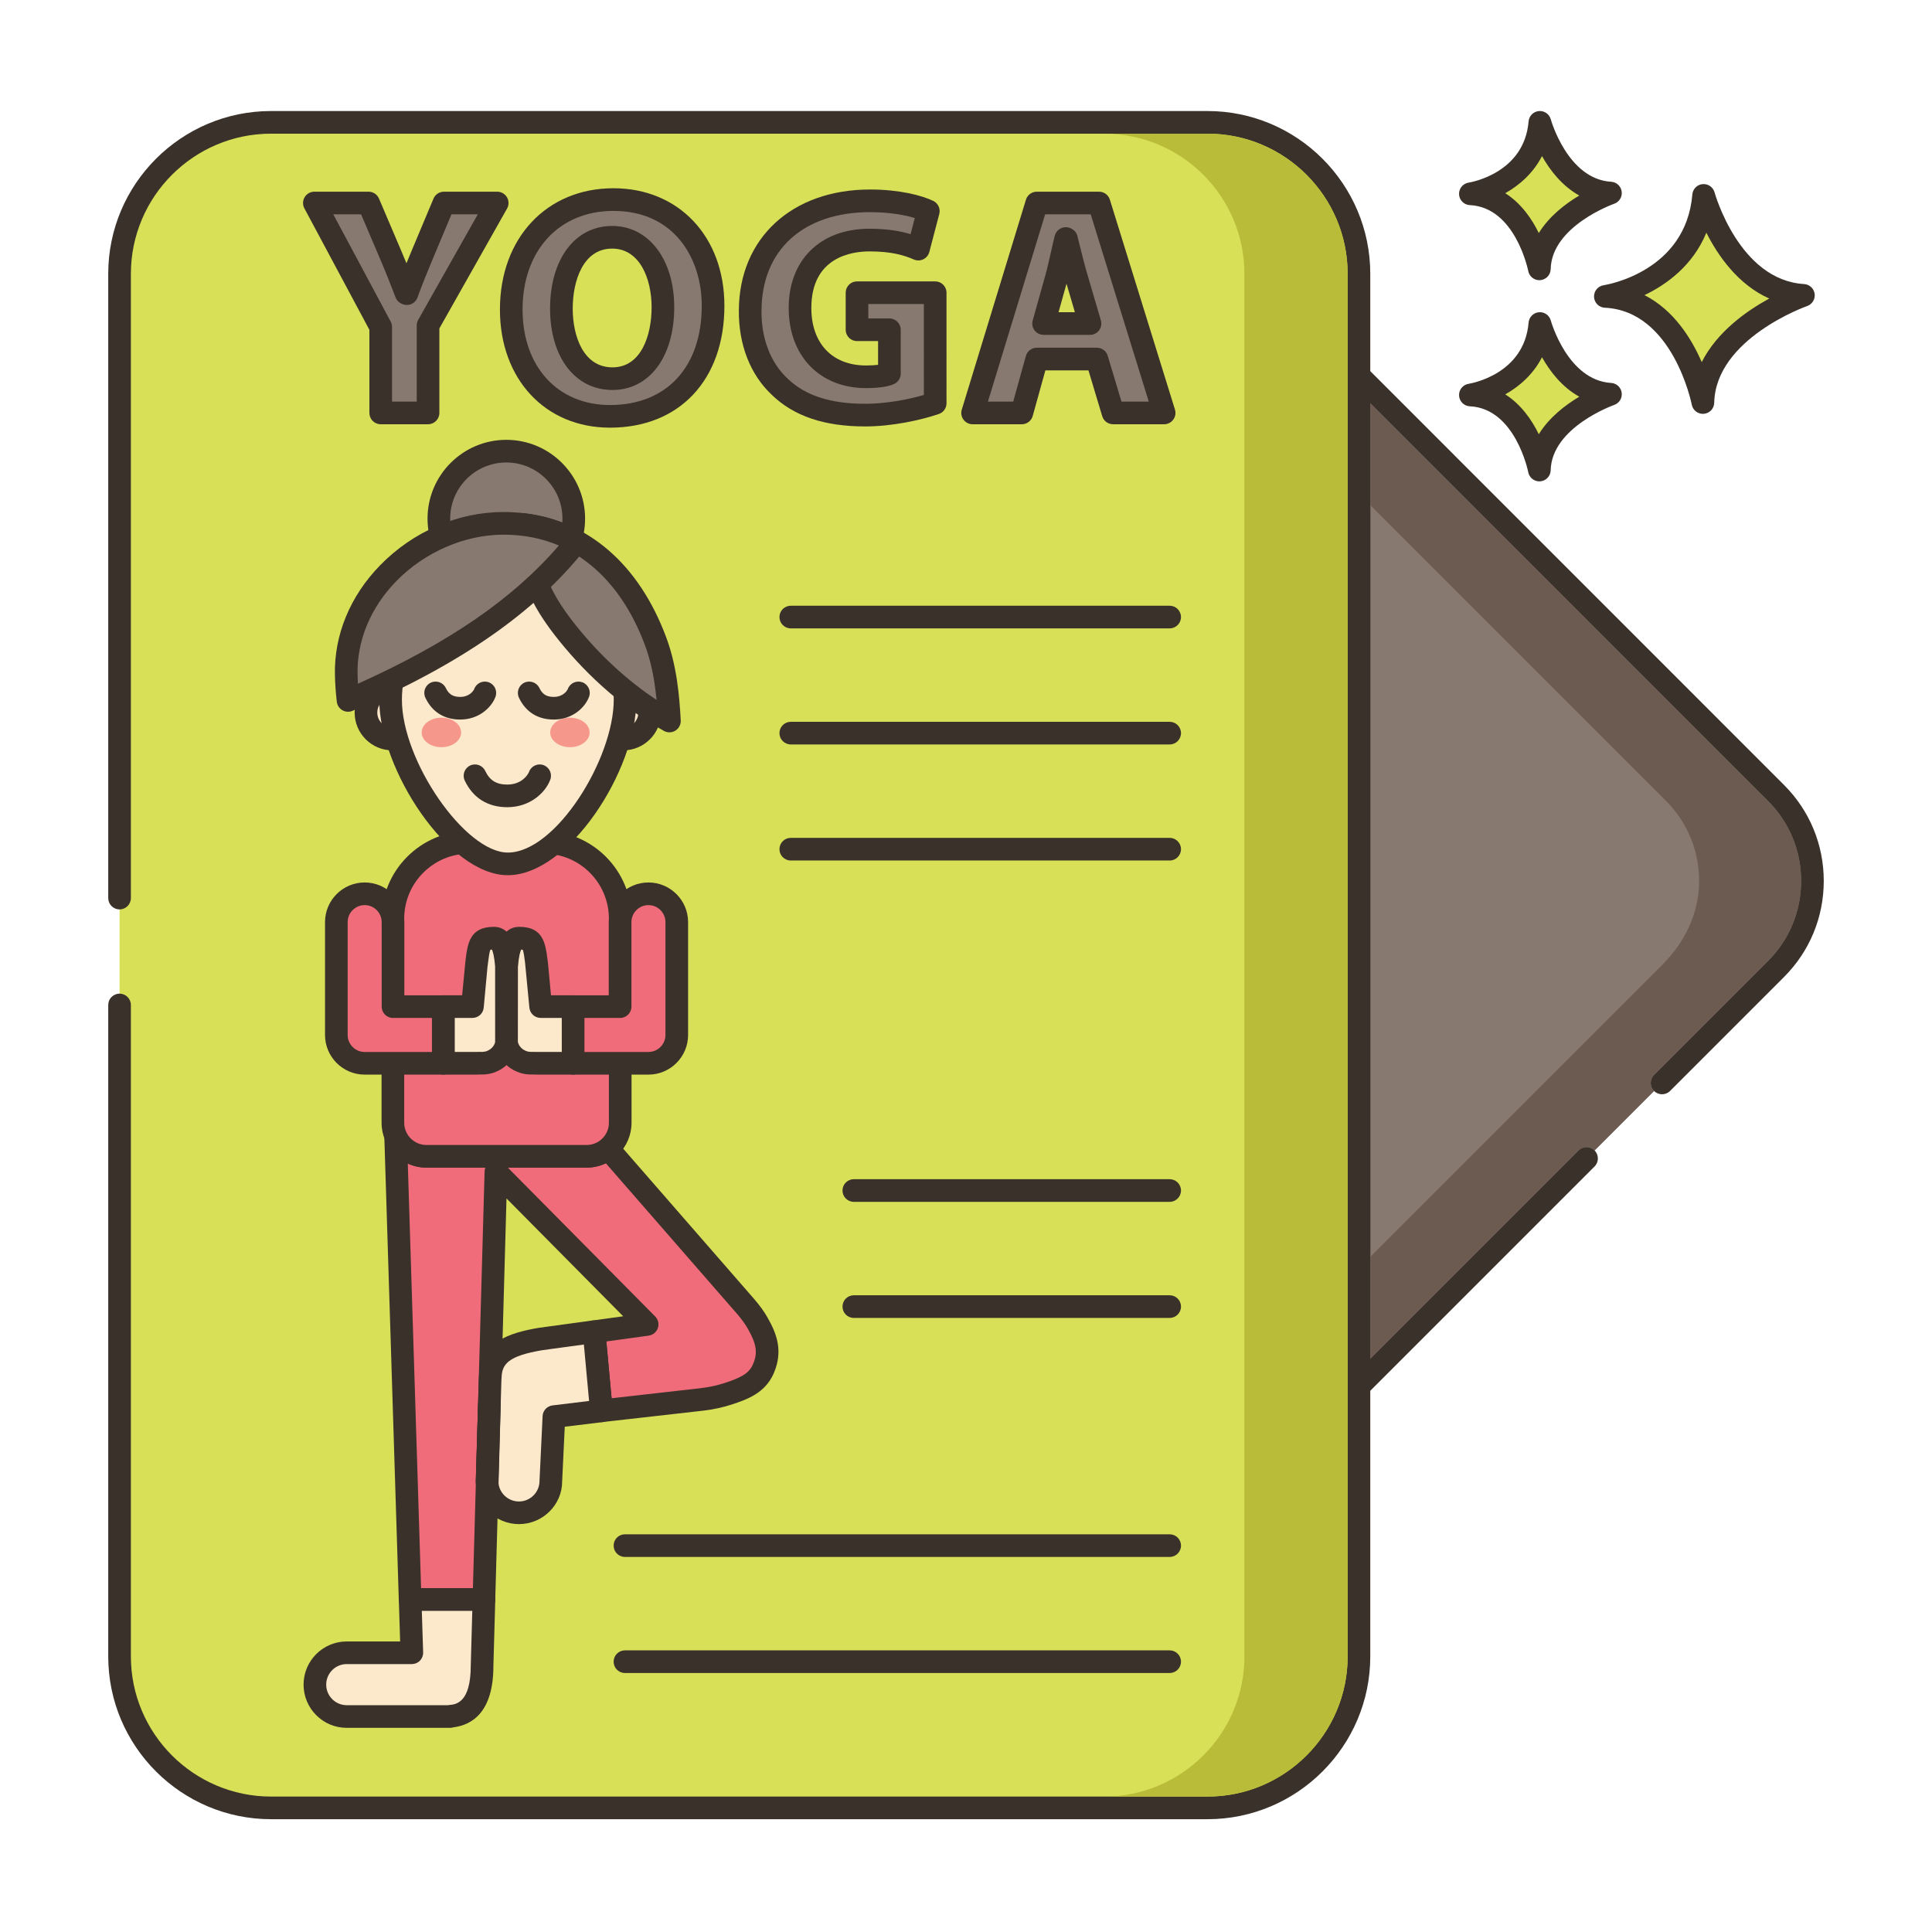 <?xml version="1.0" encoding="UTF-8"?> <svg xmlns="http://www.w3.org/2000/svg" xmlns:xlink="http://www.w3.org/1999/xlink" version="1.1" id="Layer_1" x="0px" y="0px" viewBox="0 0 256 256" style="enable-background:new 0 0 256 256;" xml:space="preserve"> <style type="text/css"> .st0{fill:#3A312A;} .st1{fill:#FCE8CB;} .st2{fill:#D7E057;} .st3{fill:#87796F;} .st4{fill:#F16C7A;} .st5{fill-rule:evenodd;clip-rule:evenodd;fill:#FCE8CB;} .st6{fill:#F5978A;} .st7{fill:#CCAE8B;} .st8{fill:#B9BC39;} .st9{fill:#CE4E61;} .st10{fill-rule:evenodd;clip-rule:evenodd;fill:#D7E057;} .st11{fill:#FFFFFF;} .st12{fill-rule:evenodd;clip-rule:evenodd;fill:#F16C7A;} .st13{fill:#6B5B51;} .st14{fill:#8AC6DD;} .st15{fill:#68A8BC;} .st16{fill-rule:evenodd;clip-rule:evenodd;fill:#87796F;} </style> <g> <g> <g> <path class="st3" d="M235.321,105.06l-55.25-55.26v133.86l30.156-30.156l10.005-10.004l15.089-15.089 C241.771,121.96,241.771,111.5,235.321,105.06z"></path> </g> </g> <g> <g> <path class="st0" d="M236.381,104l-55.25-55.261c-0.428-0.429-1.072-0.56-1.634-0.325c-0.561,0.232-0.926,0.779-0.926,1.386 v133.86c0,0.606,0.365,1.153,0.926,1.386c0.186,0.077,0.381,0.114,0.574,0.114c0.391,0,0.774-0.152,1.061-0.439l30.156-30.157 c0.586-0.586,0.586-1.535,0-2.121c-0.586-0.586-1.535-0.586-2.121,0l-27.596,27.597V53.422l52.69,52.7 c2.836,2.831,4.397,6.599,4.397,10.609s-1.562,7.782-4.398,10.618l-15.089,15.089c-0.586,0.586-0.586,1.535,0,2.121 c0.586,0.586,1.535,0.586,2.121,0l15.089-15.089c3.403-3.402,5.277-7.927,5.277-12.739S239.784,107.396,236.381,104z"></path> </g> </g> <g> <g> <path class="st2" d="M159.994,16.212H35.917c-11.087,0-20.075,8.988-20.075,20.075V119v14.166v86.313 c0,11.087,8.988,20.075,20.075,20.075h124.077c11.087,0,20.075-8.988,20.075-20.075V36.287 C180.069,25.2,171.081,16.212,159.994,16.212z"></path> </g> </g> <g> <g> <path class="st0" d="M159.994,14.712H35.917c-11.896,0-21.575,9.679-21.575,21.575V119c0,0.828,0.671,1.5,1.5,1.5 s1.5-0.672,1.5-1.5V36.287c0-10.242,8.333-18.575,18.575-18.575h124.077c10.242,0,18.575,8.333,18.575,18.575v183.191 c0,10.243-8.333,18.576-18.575,18.576H35.917c-10.242,0-18.575-8.333-18.575-18.576v-86.313c0-0.828-0.671-1.5-1.5-1.5 s-1.5,0.672-1.5,1.5v86.313c0,11.897,9.679,21.576,21.575,21.576h124.077c11.896,0,21.575-9.679,21.575-21.576V36.287 C181.569,24.391,171.891,14.712,159.994,14.712z"></path> </g> </g> <g> <g> <path class="st3" d="M58.824,26.899l-2.806,6.686c-0.826,1.981-1.486,3.591-2.105,5.324H53.83 c-0.701-1.815-1.279-3.302-2.146-5.324l-2.848-6.686h-7.181l8.79,16.426v11.39h6.273V43.119l9.162-16.219H58.824z"></path> </g> </g> <g> <g> <path class="st0" d="M67.177,26.144c-0.269-0.461-0.762-0.744-1.296-0.744h-7.057c-0.604,0-1.149,0.362-1.383,0.92l-2.807,6.688 c-0.269,0.644-0.527,1.266-0.777,1.88c-0.243-0.595-0.5-1.21-0.792-1.891l-2.848-6.686c-0.235-0.553-0.779-0.912-1.38-0.912 h-7.181c-0.527,0-1.016,0.276-1.287,0.729c-0.271,0.452-0.285,1.014-0.036,1.479l8.613,16.094v11.014c0,0.828,0.671,1.5,1.5,1.5 h6.273c0.829,0,1.5-0.672,1.5-1.5V43.514l8.968-15.877C67.45,27.173,67.446,26.604,67.177,26.144z M55.414,42.382 c-0.127,0.225-0.194,0.479-0.194,0.737v10.096h-3.273v-9.89c0-0.247-0.061-0.49-0.177-0.708L44.16,28.399h3.686l2.461,5.776 c0.831,1.938,1.381,3.347,2.125,5.273c0.224,0.579,0.862,0.96,1.482,0.96c0.634,0,1.199-0.398,1.413-0.995 c0.622-1.743,1.309-3.41,2.076-5.249l2.42-5.766h3.49L55.414,42.382z"></path> </g> </g> <g> <g> <path class="st3" d="M81.28,26.445c-8.213,0-13.537,6.232-13.537,14.568c0,7.924,4.828,14.156,13.083,14.156 c8.13,0,13.66-5.53,13.66-14.651C94.486,32.842,89.823,26.445,81.28,26.445z M81.156,50.176c-4.21,0-6.768-3.838-6.768-9.286 c0-5.406,2.476-9.45,6.727-9.45c4.334,0,6.727,4.292,6.727,9.286C87.841,46.131,85.406,50.176,81.156,50.176z"></path> </g> </g> <g> <g> <path class="st0" d="M81.28,24.945c-8.854,0-15.037,6.607-15.037,16.068c0,9.218,5.997,15.655,14.583,15.655 c9.21,0,15.161-6.34,15.161-16.15C95.986,31.35,89.939,24.945,81.28,24.945z M80.826,53.669c-6.928,0-11.583-5.086-11.583-12.655 c0-7.816,4.837-13.068,12.037-13.068c8.087,0,11.706,6.314,11.706,12.573C92.986,48.63,88.327,53.669,80.826,53.669z M81.114,29.939c-4.921,0-8.227,4.4-8.227,10.95c0,6.451,3.323,10.786,8.268,10.786c4.896,0,8.185-4.4,8.185-10.95 C89.341,34.375,85.958,29.939,81.114,29.939z M81.156,48.676c-3.888,0-5.268-4.194-5.268-7.786c0-3.667,1.369-7.95,5.227-7.95 c3.611,0,5.227,3.91,5.227,7.786C86.341,44.393,84.983,48.676,81.156,48.676z"></path> </g> </g> <g> <g> <path class="st3" d="M113.558,38.785v4.911h4.292v5.819c-0.495,0.248-1.651,0.413-3.095,0.413c-5.159,0-8.749-3.384-8.749-9.12 c0-6.025,3.962-8.996,9.203-8.996c3.054,0,4.952,0.536,6.479,1.197l1.321-5.035c-1.362-0.661-4.127-1.362-7.718-1.362 c-9.121,0-15.848,5.282-15.889,14.526c-0.041,4.086,1.362,7.719,3.921,10.112c2.559,2.476,6.232,3.755,11.308,3.755 c3.673,0,7.346-0.908,9.286-1.568V38.785H113.558z"></path> </g> </g> <g> <g> <path class="st0" d="M123.917,37.285h-10.358c-0.829,0-1.5,0.672-1.5,1.5v4.911c0,0.828,0.671,1.5,1.5,1.5h2.792v3.146 c-0.389,0.048-0.917,0.086-1.596,0.086c-4.471,0-7.249-2.92-7.249-7.62c0-6.767,5.387-7.497,7.703-7.497 c2.995,0,4.655,0.543,5.884,1.074c0.402,0.173,0.859,0.163,1.252-0.028c0.393-0.191,0.683-0.545,0.794-0.968l1.321-5.035 c0.182-0.693-0.152-1.418-0.796-1.73c-1.509-0.731-4.5-1.513-8.372-1.513c-10.358,0-17.346,6.438-17.389,16.011 c-0.046,4.543,1.515,8.529,4.378,11.206c2.905,2.811,6.945,4.177,12.351,4.177c3.628,0,7.425-0.851,9.768-1.647 c0.608-0.206,1.017-0.777,1.017-1.42V38.785C125.417,37.957,124.745,37.285,123.917,37.285z M122.417,52.335 c-2.106,0.61-5.003,1.169-7.785,1.169c-4.589,0-7.947-1.09-10.284-3.351c-2.259-2.112-3.483-5.31-3.445-9.01 c0.036-8.039,5.549-13.033,14.389-13.033c2.513,0,4.566,0.363,5.926,0.78l-0.561,2.139c-1.31-0.397-3.043-0.719-5.448-0.719 c-6.502,0-10.703,4.12-10.703,10.497c0,6.353,4.119,10.62,10.249,10.62c0.981,0,2.773-0.074,3.767-0.571 c0.508-0.255,0.829-0.773,0.829-1.342v-5.818c0-0.828-0.671-1.5-1.5-1.5h-2.792v-1.911h7.358V52.335z"></path> </g> </g> <g> <g> <path class="st3" d="M145.63,26.899h-8.254l-8.502,27.816h6.521l1.981-7.14h7.965l2.146,7.14h6.768L145.63,26.899z M138.284,42.871l1.651-5.902c0.454-1.61,0.867-3.714,1.28-5.365h0.082c0.413,1.651,0.908,3.714,1.403,5.365l1.733,5.902H138.284 z"></path> </g> </g> <g> <g> <path class="st0" d="M142.961,32.083l-0.209-0.843c-0.167-0.667-0.85-1.136-1.538-1.136c-0.688,0-1.289,0.469-1.455,1.137 c-0.168,0.671-0.336,1.415-0.506,2.172c-0.246,1.092-0.5,2.222-0.763,3.151l-1.651,5.902c-0.127,0.452-0.034,0.938,0.249,1.311 c0.283,0.374,0.726,0.594,1.195,0.594h6.149c0.473,0,0.917-0.223,1.201-0.601c0.283-0.379,0.372-0.868,0.239-1.322l-1.736-5.91 C143.733,35.192,143.323,33.54,142.961,32.083z M140.261,41.371l1.058-3.782l1.11,3.782H140.261z M155.688,54.271l-8.625-27.815 c-0.195-0.628-0.775-1.056-1.433-1.056h-8.253c-0.66,0-1.242,0.431-1.435,1.062l-8.502,27.815 c-0.139,0.455-0.054,0.948,0.229,1.331c0.283,0.382,0.73,0.607,1.206,0.607h6.521c0.674,0,1.265-0.449,1.445-1.099l1.676-6.041 h5.709l1.825,6.071c0.19,0.634,0.774,1.068,1.437,1.068h6.768c0.477,0,0.925-0.227,1.208-0.61S155.829,54.726,155.688,54.271z M148.602,53.215l-1.825-6.071c-0.19-0.634-0.774-1.068-1.436-1.068h-7.965c-0.674,0-1.265,0.449-1.445,1.099l-1.676,6.041 h-3.353l7.584-24.815h6.038l7.695,24.815H148.602z"></path> </g> </g> <g> <g> <path class="st2" d="M225.741,25.889c-0.974,11.564-13.024,13.389-13.024,13.389c10.347,0.487,12.925,14.059,12.925,14.059 c0.221-9.677,13.321-14.202,13.321-14.202C229.149,38.548,225.741,25.889,225.741,25.889z"></path> </g> </g> <g> <g> <path class="st0" d="M239.053,37.639c-8.605-0.516-11.832-12.025-11.864-12.142c-0.191-0.702-0.848-1.161-1.584-1.102 c-0.725,0.066-1.298,0.642-1.359,1.367c-0.86,10.216-11.313,11.964-11.754,12.032c-0.763,0.116-1.313,0.791-1.273,1.561 c0.04,0.771,0.657,1.385,1.427,1.421c9.028,0.426,11.499,12.719,11.523,12.844c0.137,0.711,0.759,1.217,1.472,1.217 c0.042,0,0.084-0.002,0.126-0.005c0.764-0.064,1.357-0.693,1.375-1.46c0.194-8.509,12.192-12.777,12.313-12.819 c0.675-0.234,1.092-0.914,0.994-1.622C240.351,38.223,239.767,37.682,239.053,37.639z M225.487,47.984 c-1.356-3.131-3.709-6.908-7.587-8.877c2.931-1.405,6.409-3.913,8.202-8.273c1.551,3.071,4.2,6.881,8.334,8.723 C231.429,41.197,227.514,43.963,225.487,47.984z"></path> </g> </g> <g> <g> <path class="st2" d="M204.043,42.87c-0.689,8.179-9.212,9.471-9.212,9.471c7.318,0.344,9.142,9.944,9.142,9.944 c0.156-6.844,9.422-10.045,9.422-10.045C206.453,51.824,204.043,42.87,204.043,42.87z"></path> </g> </g> <g> <g> <path class="st0" d="M213.484,50.742c-5.767-0.346-7.973-8.187-7.994-8.266c-0.19-0.702-0.856-1.171-1.582-1.102 c-0.726,0.065-1.299,0.643-1.36,1.368c-0.579,6.871-7.647,8.066-7.942,8.113c-0.763,0.116-1.313,0.791-1.273,1.561 c0.04,0.771,0.657,1.385,1.427,1.421c6.036,0.284,7.724,8.645,7.739,8.727c0.135,0.712,0.759,1.22,1.472,1.22 c0.042,0,0.083-0.002,0.125-0.005c0.765-0.063,1.358-0.693,1.376-1.461c0.13-5.709,8.331-8.633,8.413-8.661 c0.676-0.233,1.094-0.913,0.996-1.622C214.783,51.326,214.199,50.785,213.484,50.742z M203.899,57.536 c-0.924-1.886-2.34-3.947-4.447-5.279c1.856-1.041,3.697-2.63,4.871-4.917c1.057,1.874,2.655,3.955,4.941,5.225 C207.415,53.665,205.275,55.304,203.899,57.536z"></path> </g> </g> <g> <g> <path class="st2" d="M204.043,16.212c-0.689,8.179-9.212,9.47-9.212,9.47c7.318,0.344,9.142,9.944,9.142,9.944 c0.156-6.844,9.422-10.045,9.422-10.045C206.453,25.166,204.043,16.212,204.043,16.212z"></path> </g> </g> <g> <g> <path class="st0" d="M213.484,24.085c-5.767-0.346-7.973-8.187-7.994-8.266c-0.19-0.702-0.856-1.164-1.582-1.102 c-0.726,0.065-1.299,0.643-1.36,1.368c-0.579,6.871-7.647,8.066-7.942,8.113c-0.763,0.116-1.313,0.791-1.273,1.561 c0.04,0.771,0.657,1.385,1.427,1.421c6.036,0.284,7.724,8.645,7.739,8.727c0.135,0.712,0.759,1.22,1.472,1.22 c0.042,0,0.083-0.002,0.125-0.005c0.765-0.063,1.358-0.693,1.376-1.461c0.13-5.709,8.331-8.633,8.413-8.661 c0.676-0.233,1.094-0.913,0.996-1.622C214.783,24.669,214.199,24.128,213.484,24.085z M203.899,30.879 c-0.924-1.886-2.34-3.947-4.447-5.279c1.856-1.041,3.697-2.63,4.871-4.917c1.057,1.874,2.655,3.955,4.941,5.225 C207.415,27.008,205.275,28.646,203.899,30.879z"></path> </g> </g> <g> <g> <path class="st8" d="M159.992,17.714h-13.68c10.25,0,18.58,8.33,18.58,18.57v183.2c0,10.24-8.33,18.57-18.58,18.57h13.68 c10.24,0,18.58-8.33,18.58-18.57v-183.2C178.572,26.044,170.232,17.714,159.992,17.714z"></path> </g> </g> <g> <g> <path class="st0" d="M154.987,80.263h-50.205c-0.829,0-1.5,0.672-1.5,1.5s0.671,1.5,1.5,1.5h50.205c0.829,0,1.5-0.672,1.5-1.5 S155.815,80.263,154.987,80.263z"></path> </g> </g> <g> <g> <path class="st0" d="M154.987,95.643h-50.205c-0.829,0-1.5,0.672-1.5,1.5s0.671,1.5,1.5,1.5h50.205c0.829,0,1.5-0.672,1.5-1.5 S155.815,95.643,154.987,95.643z"></path> </g> </g> <g> <g> <path class="st0" d="M154.987,111.022h-50.205c-0.829,0-1.5,0.672-1.5,1.5s0.671,1.5,1.5,1.5h50.205c0.829,0,1.5-0.672,1.5-1.5 S155.815,111.022,154.987,111.022z"></path> </g> </g> <g> <g> <path class="st0" d="M154.987,156.25h-41.852c-0.829,0-1.5,0.672-1.5,1.5s0.671,1.5,1.5,1.5h41.852c0.829,0,1.5-0.672,1.5-1.5 S155.815,156.25,154.987,156.25z"></path> </g> </g> <g> <g> <path class="st0" d="M154.987,171.631h-41.852c-0.829,0-1.5,0.672-1.5,1.5s0.671,1.5,1.5,1.5h41.852c0.829,0,1.5-0.672,1.5-1.5 S155.815,171.631,154.987,171.631z"></path> </g> </g> <g> <g> <path class="st0" d="M154.987,203.302H82.809c-0.829,0-1.5,0.672-1.5,1.5s0.671,1.5,1.5,1.5h72.178c0.829,0,1.5-0.672,1.5-1.5 S155.815,203.302,154.987,203.302z"></path> </g> </g> <g> <g> <path class="st0" d="M154.987,218.682H82.809c-0.829,0-1.5,0.672-1.5,1.5s0.671,1.5,1.5,1.5h72.178c0.829,0,1.5-0.672,1.5-1.5 S155.815,218.682,154.987,218.682z"></path> </g> </g> <g> <g> <path class="st1" d="M54.344,211.93l0.225,7.072h-8.626c-2.335,0-4.219,1.892-4.219,4.219c0,2.335,1.884,4.227,4.219,4.227 h13.168c0.008,0,0.008,0,0.015,0s0.008,0,0.015,0h0.488v-0.03c3.318-0.263,4.249-3.168,4.249-6.726l0.248-8.761H54.344z"></path> </g> </g> <g> <g> <path class="st0" d="M65.202,210.884c-0.283-0.29-0.67-0.454-1.076-0.454h-9.782c-0.406,0-0.795,0.165-1.078,0.456 c-0.282,0.292-0.435,0.686-0.421,1.092l0.176,5.524h-7.078c-3.154,0-5.719,2.565-5.719,5.719c0,3.157,2.565,5.727,5.719,5.727 h13.686c0.152,0,0.298-0.023,0.437-0.067c2.497-0.31,5.313-2.024,5.312-8.147l0.248-8.761 C65.637,211.567,65.484,211.175,65.202,210.884z M62.378,220.69c0,5.004-2.009,5.163-2.867,5.231 c-0.061,0.005-0.121,0.014-0.18,0.025H45.943c-1.5,0-2.719-1.223-2.719-2.727c0-1.499,1.22-2.719,2.719-2.719h8.626 c0.406,0,0.795-0.165,1.078-0.456c0.282-0.292,0.435-0.686,0.421-1.092l-0.176-5.524h6.69L62.378,220.69z"></path> </g> </g> <g> <g> <path class="st4" d="M100.411,175.35c-0.45-0.81-1.02-1.55-1.63-2.26l-18.21-20.9c-0.77,0.64-1.76,1.03-2.84,1.03h-21.22 c-1.84,0-3.41-1.12-4.09-2.7l0.44,14.17l0.36,11.53l1.12,35.71h9.78l0.44-15.47l0.28-10.32l0.03-0.79l0.1-3.8l0.74-26.3 l20.04,20.24l-7.03,0.97l0.97,10.48l13.33-1.51c1.16-0.14,2.33-0.38,3.44-0.74c2.14-0.71,3.85-1.39,4.69-3.32 C102.041,179.31,101.711,177.63,100.411,175.35z"></path> </g> </g> <g> <g> <path class="st0" d="M101.723,174.622c-0.441-0.793-1.014-1.591-1.811-2.518l-18.21-20.9c-0.535-0.615-1.463-0.688-2.09-0.168 c-0.53,0.44-1.197,0.684-1.88,0.684h-21.22c-1.179,0-2.243-0.704-2.712-1.793c-0.285-0.662-1.001-1.032-1.703-0.871 c-0.704,0.156-1.196,0.79-1.174,1.511l1.92,61.41c0.025,0.81,0.689,1.453,1.499,1.453h9.78c0.812,0,1.477-0.646,1.5-1.457 l1.491-53.176l15.463,15.617l-4.059,0.56c-0.795,0.11-1.362,0.826-1.288,1.625l0.97,10.479c0.037,0.401,0.234,0.771,0.547,1.025 c0.313,0.254,0.713,0.375,1.115,0.326l13.34-1.511c1.32-0.159,2.573-0.429,3.732-0.806c1.973-0.653,4.428-1.467,5.594-4.145 c0.001-0.001,0.001-0.002,0.001-0.004C103.809,179,102.894,176.677,101.723,174.622z M64.211,155.208l-1.548,55.222h-6.869 l-1.759-56.25c0.762,0.35,1.603,0.54,2.475,0.54h7.797C64.25,154.873,64.216,155.038,64.211,155.208z M99.775,180.771 c-0.54,1.239-1.604,1.771-3.778,2.491c-0.967,0.314-2.028,0.542-3.146,0.677l-11.809,1.337l-0.697-7.526l5.609-0.773 c0.563-0.078,1.033-0.467,1.216-1.005c0.182-0.538,0.045-1.133-0.355-1.537l-19.52-19.715h10.434 c0.886,0,1.758-0.201,2.551-0.578l17.362,19.926c0.654,0.762,1.117,1.4,1.464,2.026 C100.251,178.098,100.419,179.278,99.775,180.771z"></path> </g> </g> <g> <g> <path class="st4" d="M72.071,111.613h-9.9c-5.584,0-10.111,4.527-10.111,10.111v27.043c0,2.457,1.992,4.449,4.45,4.449h21.223 c2.457,0,4.449-1.992,4.449-4.449v-27.043C82.182,116.14,77.655,111.613,72.071,111.613z"></path> </g> </g> <g> <g> <path class="st0" d="M72.071,110.112h-9.9c-6.402,0-11.611,5.209-11.611,11.611v27.043c0,3.28,2.669,5.949,5.949,5.949h21.224 c3.281,0,5.95-2.669,5.95-5.949v-27.043C83.683,115.321,78.474,110.112,72.071,110.112z M80.683,148.767 c0,1.626-1.323,2.949-2.95,2.949H56.509c-1.626,0-2.949-1.323-2.949-2.949v-27.043c0-4.748,3.863-8.611,8.611-8.611h9.9 c4.749,0,8.611,3.863,8.611,8.611V148.767z"></path> </g> </g> <g> <g> <circle class="st3" cx="67.089" cy="68.719" r="8.938"></circle> </g> </g> <g> <g> <path class="st0" d="M67.089,58.28c-5.755,0-10.438,4.683-10.438,10.438s4.683,10.438,10.438,10.438 c5.755,0,10.438-4.683,10.438-10.438S72.844,58.28,67.089,58.28z M67.089,76.157c-4.102,0-7.438-3.337-7.438-7.438 s3.336-7.438,7.438-7.438c4.102,0,7.438,3.337,7.438,7.438S71.19,76.157,67.089,76.157z"></path> </g> </g> <g> <g> <path class="st5" d="M51.997,90.918c-1.935,0-3.504,1.569-3.504,3.504c0,1.935,1.569,3.504,3.504,3.504 c1.935,0,3.504-1.569,3.504-3.504C55.501,92.487,53.932,90.918,51.997,90.918z"></path> </g> </g> <g> <g> <path class="st0" d="M51.997,89.418c-2.759,0-5.004,2.245-5.004,5.004s2.245,5.004,5.004,5.004c2.759,0,5.004-2.245,5.004-5.004 S54.756,89.418,51.997,89.418z M51.997,96.426c-1.105,0-2.004-0.899-2.004-2.004s0.899-2.004,2.004-2.004 c1.105,0,2.004,0.899,2.004,2.004S53.102,96.426,51.997,96.426z"></path> </g> </g> <g> <g> <path class="st5" d="M82.582,90.918c-1.935,0-3.504,1.569-3.504,3.504c0,1.935,1.569,3.504,3.504,3.504 c1.935,0,3.504-1.569,3.504-3.504C86.086,92.487,84.517,90.918,82.582,90.918z"></path> </g> </g> <g> <g> <path class="st0" d="M82.582,89.418c-2.759,0-5.004,2.245-5.004,5.004s2.245,5.004,5.004,5.004c2.759,0,5.004-2.245,5.004-5.004 S85.341,89.418,82.582,89.418z M82.582,96.426c-1.105,0-2.004-0.899-2.004-2.004s0.899-2.004,2.004-2.004 c1.105,0,2.004,0.899,2.004,2.004S83.687,96.426,82.582,96.426z"></path> </g> </g> <g> <g> <path class="st1" d="M67.289,77.187c-8.579,0-15.534,6.955-15.534,15.534c0,8.579,8.593,21.748,15.534,21.748 c7.272,0,15.534-13.169,15.534-21.748C82.824,84.142,75.869,77.187,67.289,77.187z"></path> </g> </g> <g> <g> <path class="st0" d="M67.289,75.687c-9.393,0-17.034,7.642-17.034,17.034c0,9.18,9.137,23.248,17.034,23.248 c8.061,0,17.035-13.857,17.035-23.248C84.324,83.328,76.682,75.687,67.289,75.687z M67.289,112.969 c-5.64,0-14.034-12.111-14.034-20.248c0-7.738,6.296-14.034,14.034-14.034c7.739,0,14.035,6.296,14.035,14.034 C81.324,100.532,73.661,112.969,67.289,112.969z"></path> </g> </g> <g> <g> <path class="st0" d="M72.035,101.388c-0.773-0.291-1.64,0.102-1.931,0.878c-0.177,0.471-1.039,1.693-2.88,1.693 c-1.45,0-2.326-0.542-2.931-1.812c-0.356-0.748-1.249-1.063-1.999-0.71c-0.748,0.356-1.066,1.251-0.71,1.999 c1.097,2.305,3.047,3.522,5.64,3.522c2.971,0,5.032-1.887,5.689-3.641C73.203,102.543,72.81,101.679,72.035,101.388z"></path> </g> </g> <g> <g> <path class="st3" d="M88.204,90.283c-0.282-1.833-0.705-3.636-1.361-5.381C83.79,76.754,78.02,70.513,69.28,69.497 c0.428,3.126,1.06,6.232,2.426,9.066c0.938,1.944,2.202,3.719,3.558,5.401c3.723,4.623,8.278,8.687,13.441,11.574 C88.607,93.773,88.471,92.013,88.204,90.283z"></path> </g> </g> <g> <g> <path class="st0" d="M89.687,90.055c-0.325-2.11-0.796-3.969-1.439-5.68c-3.584-9.563-10.258-15.376-18.795-16.368 c-0.463-0.053-0.92,0.108-1.245,0.44c-0.325,0.331-0.477,0.794-0.415,1.253c0.374,2.732,1.003,6.282,2.561,9.514 c0.86,1.782,2.048,3.591,3.741,5.691c4.01,4.978,8.809,9.106,13.877,11.942c0.228,0.127,0.48,0.19,0.732,0.19 c0.276,0,0.552-0.076,0.794-0.228c0.464-0.29,0.733-0.81,0.703-1.355C90.12,93.96,89.986,91.995,89.687,90.055z M76.432,83.022 c-1.545-1.917-2.618-3.541-3.375-5.111c-1.032-2.142-1.603-4.438-1.978-6.585c6.425,1.479,11.479,6.415,14.36,14.104 c0.57,1.516,0.989,3.178,1.283,5.083c0.115,0.745,0.205,1.499,0.275,2.229C83.163,90.211,79.549,86.893,76.432,83.022z"></path> </g> </g> <g> <g> <path class="st3" d="M66.708,69.346c-10.714,0-21.087,8.998-20.83,20.076c0.024,1.128,0.107,2.26,0.238,3.388 C57.57,87.862,68.74,81.44,76.416,71.777C73.645,70.221,70.412,69.346,66.708,69.346z"></path> </g> </g> <g> <g> <path class="st0" d="M77.888,71.487c-0.084-0.432-0.354-0.804-0.737-1.019c-3.1-1.74-6.613-2.623-10.442-2.623 c-6.003,0-11.956,2.569-16.331,7.048c-3.991,4.085-6.122,9.257-5.998,14.562c0.024,1.141,0.108,2.328,0.248,3.529 c0.055,0.471,0.329,0.888,0.74,1.125c0.231,0.134,0.49,0.201,0.75,0.201c0.202,0,0.404-0.041,0.595-0.123 c14.355-6.202,24.167-13.026,30.879-21.479C77.864,72.365,77.973,71.918,77.888,71.487z M47.427,90.595 c-0.024-0.407-0.04-0.811-0.049-1.207c-0.104-4.492,1.723-8.896,5.145-12.397c3.759-3.848,9.063-6.145,14.186-6.145 c2.648,0,5.11,0.482,7.344,1.437C68.008,79.313,59.463,85.189,47.427,90.595z"></path> </g> </g> <g> <g> <path class="st6" d="M58.489,95.101c-1.443,0-2.612,0.874-2.612,1.953s1.169,1.953,2.612,1.953s2.612-0.874,2.612-1.953 S59.931,95.101,58.489,95.101z"></path> </g> </g> <g> <g> <path class="st6" d="M75.518,95.101c-1.443,0-2.612,0.874-2.612,1.953s1.169,1.953,2.612,1.953c1.442,0,2.612-0.874,2.612-1.953 S76.961,95.101,75.518,95.101z"></path> </g> </g> <g> <g> <path class="st0" d="M64.771,90.409c-0.773-0.292-1.639,0.102-1.931,0.878c-0.102,0.274-0.664,1.057-1.857,1.057 c-0.958,0-1.511-0.341-1.908-1.175c-0.356-0.748-1.25-1.063-2-0.71c-0.748,0.356-1.065,1.251-0.709,1.999 c0.899,1.888,2.495,2.886,4.617,2.886c2.433,0,4.125-1.557,4.667-3.004C65.94,91.564,65.547,90.699,64.771,90.409z"></path> </g> </g> <g> <g> <path class="st0" d="M77.172,90.408c-0.775-0.288-1.64,0.103-1.931,0.88c-0.102,0.273-0.664,1.056-1.857,1.056 c-0.957,0-1.511-0.341-1.908-1.175c-0.357-0.748-1.251-1.063-2-0.71c-0.748,0.356-1.065,1.251-0.71,1.999 c0.899,1.888,2.495,2.886,4.617,2.886c2.434,0,4.125-1.558,4.667-3.005C78.342,91.563,77.948,90.699,77.172,90.408z"></path> </g> </g> <g> <g> <path class="st1" d="M67.111,128.05c-0.12-1.56-0.42-3.74-1.68-3.74c-2.01,0-1.98,1.05-2.32,3.57l-0.51,5.5h-3.86v7.51h4.31 c0.12,0,0.19,0,0.19,0c0.04,0,0.08-0.01,0.13-0.01h0.6c0.2-0.01,0.4-0.03,0.6-0.07c0.2-0.04,0.39-0.1,0.57-0.18 c0.8-0.32,1.45-0.95,1.79-1.76c0.08-0.2,0.15-0.41,0.19-0.63L67.111,128.05z"></path> </g> </g> <g> <g> <path class="st0" d="M68.611,128.048c0-0.037-0.001-0.075-0.004-0.113c-0.108-1.401-0.394-5.124-3.176-5.124 c-3.175,0-3.46,2.199-3.735,4.326l-0.461,4.743h-2.493c-0.829,0-1.5,0.672-1.5,1.5v7.51c0,0.828,0.671,1.5,1.5,1.5h4.5 c0.061,0,0.122-0.003,0.188-0.01l0.615-0.002c0.274-0.014,0.548-0.042,0.828-0.098c0.307-0.063,0.603-0.157,0.825-0.257 c1.173-0.469,2.127-1.406,2.626-2.597c0.133-0.332,0.22-0.624,0.273-0.918c0.017-0.089,0.024-0.18,0.024-0.271L68.611,128.048z M65.547,138.289c-0.18,0.431-0.531,0.775-1.016,0.97c-0.079,0.035-0.164,0.063-0.256,0.081c-0.126,0.025-0.252,0.036-0.305,0.04 h-0.6c-0.068,0-0.131,0.004-0.193,0.01h-2.937v-4.51h2.36c0.775,0,1.422-0.59,1.494-1.361l0.503-5.438l0.074-0.558 c0.081-0.632,0.182-1.407,0.3-1.673c0.041-0.01,0.107-0.022,0.209-0.03c0.117,0.24,0.315,0.845,0.431,2.29l0.01,9.968 C65.599,138.156,65.571,138.229,65.547,138.289z"></path> </g> </g> <g> <g> <path class="st1" d="M71.641,133.38l-0.51-5.5c-0.34-2.52-0.31-3.57-2.32-3.57c-1.26,0-1.56,2.18-1.68,3.74l-0.01,10.19 c0.04,0.22,0.11,0.43,0.19,0.63c0.34,0.81,0.99,1.44,1.79,1.76c0.18,0.08,0.37,0.14,0.57,0.18s0.4,0.06,0.61,0.07h0.59 c0.05,0,0.09,0.01,0.13,0.01c0,0,0.07,0,0.19,0h4.75v-7.51H71.641z"></path> </g> </g> <g> <g> <path class="st0" d="M75.941,131.88h-2.933l-0.391-4.2l-0.071-0.543c-0.275-2.127-0.561-4.326-3.735-4.326 c-2.781,0-3.068,3.723-3.176,5.124c-0.003,0.038-0.004,0.076-0.004,0.114l-0.01,10.19c0,0.09,0.008,0.181,0.024,0.27 c0.053,0.292,0.142,0.592,0.282,0.942c0.49,1.166,1.444,2.104,2.563,2.549c0.275,0.123,0.571,0.217,0.886,0.281 c0.274,0.055,0.547,0.084,0.904,0.099h0.538c0.059,0.005,0.138,0.01,0.183,0.01h4.94c0.829,0,1.5-0.672,1.5-1.5v-7.51 C77.441,132.552,76.769,131.88,75.941,131.88z M74.441,139.39h-3.383c-0.063-0.005-0.145-0.01-0.187-0.01l-0.521,0.002 c-0.133-0.007-0.259-0.017-0.378-0.041c-0.097-0.02-0.182-0.046-0.315-0.104c-0.432-0.172-0.783-0.517-0.954-0.923 c-0.03-0.077-0.06-0.155-0.083-0.236l0.01-9.968c0.115-1.445,0.313-2.05,0.431-2.29c0.102,0.008,0.168,0.021,0.209,0.03 c0.118,0.266,0.219,1.041,0.3,1.673l0.577,5.996c0.072,0.771,0.719,1.361,1.494,1.361h2.8V139.39z"></path> </g> </g> <g> <g> <path class="st4" d="M85.922,118.432c-2.073,0-3.754,1.681-3.754,3.754v11.198h-6.226v7.507h9.98 c2.073,0,3.754-1.681,3.754-3.754v-14.952C89.675,120.113,87.995,118.432,85.922,118.432z"></path> </g> </g> <g> <g> <path class="st0" d="M85.921,116.932c-2.897,0-5.253,2.356-5.253,5.254v9.698h-4.726c-0.829,0-1.5,0.672-1.5,1.5v7.508 c0,0.828,0.671,1.5,1.5,1.5h9.979c2.897,0,5.254-2.356,5.254-5.254v-14.952C91.175,119.288,88.818,116.932,85.921,116.932z M88.175,137.138c0,1.243-1.011,2.254-2.254,2.254h-8.479v-4.508h4.726c0.829,0,1.5-0.672,1.5-1.5v-11.198 c0-1.243,1.011-2.254,2.253-2.254c1.243,0,2.254,1.011,2.254,2.254V137.138z"></path> </g> </g> <g> <g> <path class="st4" d="M52.075,133.384v-11.198c0-2.073-1.681-3.754-3.754-3.754c-2.073,0-3.754,1.681-3.754,3.754v14.952 c0,2.073,1.681,3.754,3.754,3.754h10.416v-7.507H52.075z"></path> </g> </g> <g> <g> <path class="st0" d="M58.737,131.884h-5.163v-9.698c0-2.897-2.357-5.254-5.254-5.254c-2.897,0-5.253,2.356-5.253,5.254v14.952 c0,2.897,2.356,5.254,5.253,5.254h10.417c0.829,0,1.5-0.672,1.5-1.5v-7.508C60.237,132.556,59.566,131.884,58.737,131.884z M57.237,139.392h-8.917c-1.243,0-2.253-1.011-2.253-2.254v-14.952c0-1.243,1.011-2.254,2.253-2.254s2.254,1.011,2.254,2.254 v11.198c0,0.828,0.671,1.5,1.5,1.5h5.163V139.392z"></path> </g> </g> <g> <g> <path class="st1" d="M78.717,176.459l-7.005,0.954c-4.272,0.708-6.682,1.832-6.749,5.135h-0.015l-0.407,13.686 c0,2.327,1.892,4.219,4.219,4.219c2.335,0,4.227-1.892,4.227-4.219l0.407-8.521l6.291-0.766L78.717,176.459z"></path> </g> </g> <g> <g> <path class="st0" d="M80.211,176.321c-0.038-0.407-0.24-0.782-0.56-1.036c-0.32-0.255-0.729-0.363-1.136-0.313l-7.047,0.961 c-4.032,0.668-7.78,1.904-7.996,6.352c-0.013,0.071-0.02,0.145-0.022,0.218l-0.407,13.73c0,3.154,2.565,5.72,5.719,5.72 c3.158,0,5.727-2.565,5.725-5.648l0.346-7.256l5.034-0.612c0.806-0.099,1.387-0.819,1.313-1.627L80.211,176.321z M73.213,186.224 c-0.726,0.089-1.282,0.688-1.317,1.418l-0.408,8.592c0,1.5-1.223,2.72-2.727,2.72c-1.499,0-2.719-1.22-2.72-2.675l0.4-13.476 c0.012-0.073,0.019-0.147,0.021-0.224c0.038-1.848,0.898-2.925,5.453-3.68l5.452-0.743l0.69,7.479L73.213,186.224z"></path> </g> </g> <g> <g> <path class="st1" d="M64.545,196.231c0,0.075,0,0.15,0.015,0.225l0.285-10.315L64.545,196.231z"></path> </g> </g> <g> <g> <path class="st0" d="M64.888,184.643c-0.826-0.054-1.518,0.627-1.542,1.454l-0.3,10.09c-0.001,0.016-0.001,0.03-0.001,0.045 c0,0.174,0.01,0.348,0.044,0.521c0.142,0.705,0.762,1.204,1.47,1.204c0.042,0,0.086-0.002,0.129-0.006 c0.76-0.064,1.351-0.69,1.372-1.453l0.285-10.315C66.367,185.355,65.715,184.666,64.888,184.643z M66.044,196.273v-0.011 C66.044,196.266,66.044,196.27,66.044,196.273L66.044,196.273z"></path> </g> </g> <g> <g> <path class="st13" d="M234.261,106.12l-52.69-52.7v13.52l39.18,39.18c2.91,2.91,4.48,6.82,4.39,10.96 c-0.09,4.01-1.92,7.79-4.75,10.63l-38.82,38.82v13.51l27.6-27.6c0.58-0.58,1.53-0.58,2.12,0l7.88-7.88 c-0.59-0.59-0.59-1.54,0-2.12l15.09-15.09c2.84-2.84,4.4-6.61,4.4-10.62S237.101,108.95,234.261,106.12z"></path> </g> </g> </g> </svg> 